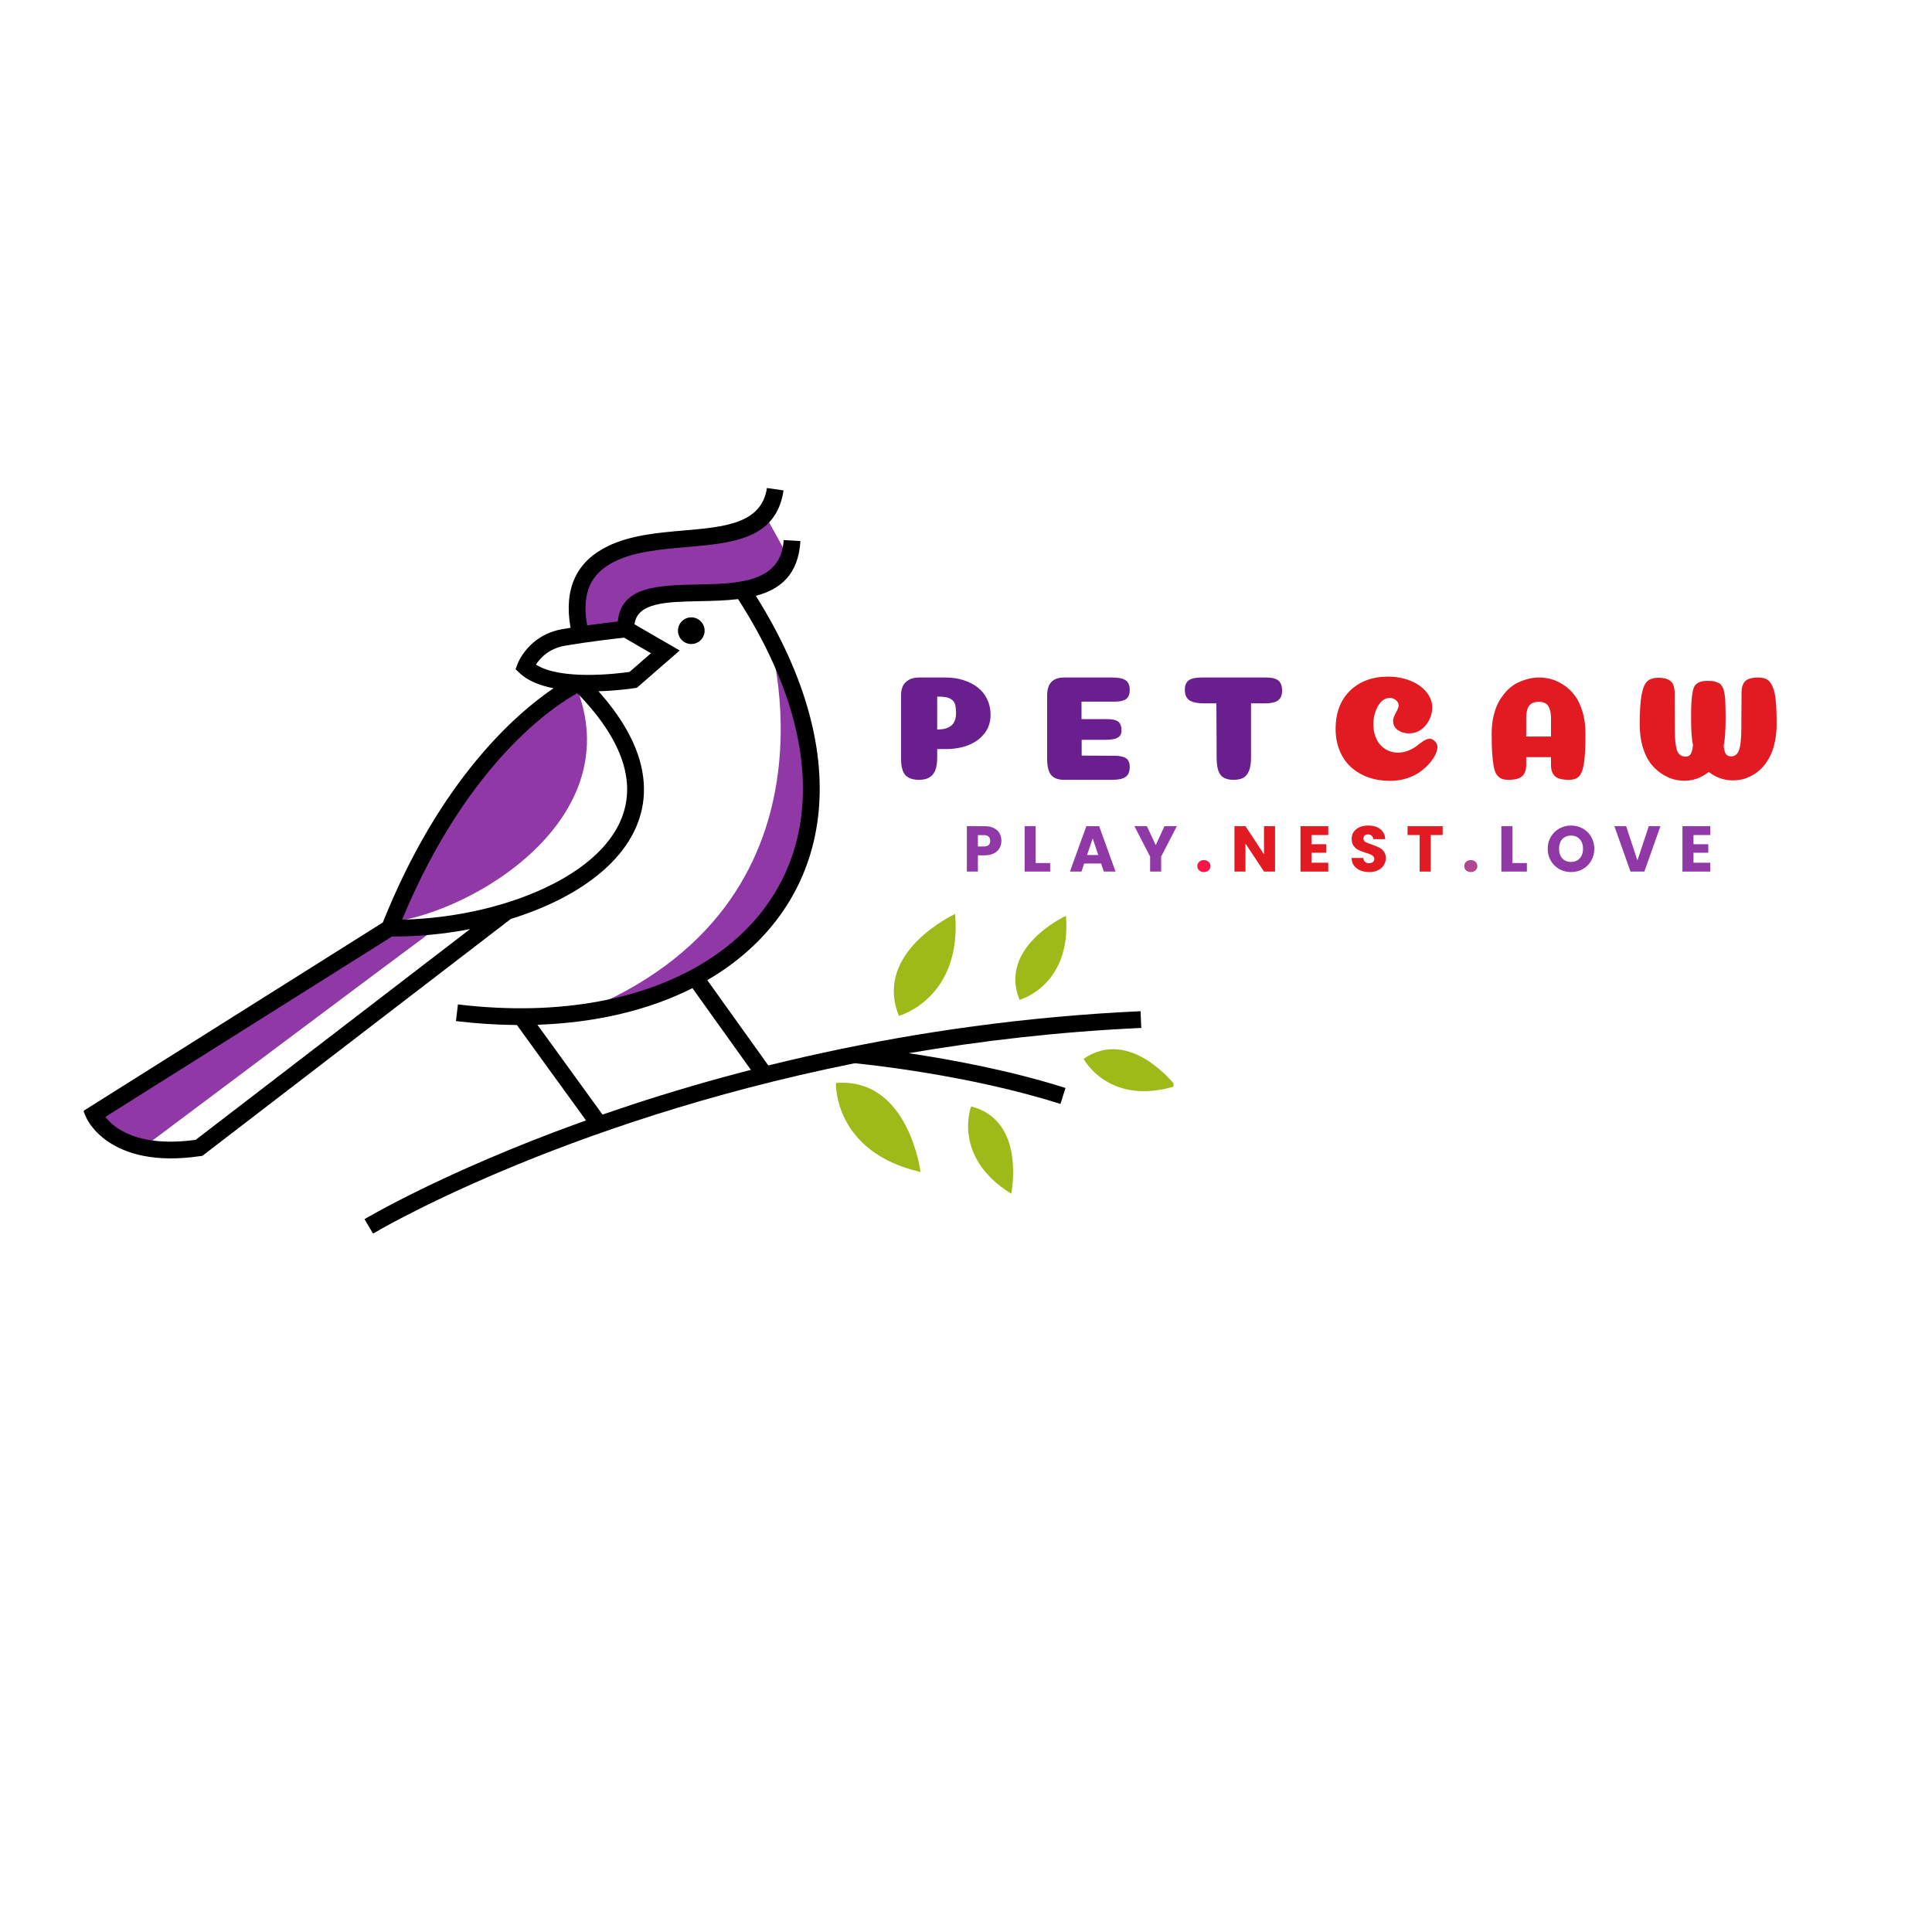 <svg xmlns="http://www.w3.org/2000/svg" xmlns:xlink="http://www.w3.org/1999/xlink" width="500" viewBox="0 0 375 375" height="500" preserveAspectRatio="xMidYMid meet"><defs><g></g><clipPath id="94c283d7a1"><path d="M 70.559 196.234 L 221.621 196.234 L 221.621 239.426 L 70.559 239.426 Z M 70.559 196.234 " clip-rule="nonzero"></path></clipPath><clipPath id="df20729c7f"><path d="M 16.277 94.676 L 160 94.676 L 160 225 L 16.277 225 Z M 16.277 94.676 " clip-rule="nonzero"></path></clipPath><clipPath id="c55b046ddb"><path d="M 210.262 203.484 L 227.777 203.484 L 227.777 211.941 L 210.262 211.941 Z M 210.262 203.484 " clip-rule="nonzero"></path></clipPath></defs><path fill="#9138a7" d="M 140.863 103.91 L 148.285 99.578 L 152.824 107.82 L 152.254 110.004 L 148.504 113.211 L 130.91 114.781 L 124.297 116.277 L 121.02 122.773 L 111.66 123.359 L 112.383 114.816 L 117.453 107.477 L 140.863 103.91 " fill-opacity="1" fill-rule="evenodd"></path><path fill="#9138a7" d="M 111.688 132.898 C 122.418 158.75 92.035 176.969 75.793 179.012 C 78.656 173.086 87.105 157.625 87.105 157.625 L 102.188 138.906 L 111.688 132.898 " fill-opacity="1" fill-rule="evenodd"></path><path fill="#9138a7" d="M 84.672 180.176 C 77.133 185.723 27.824 222.695 27.824 222.695 C 27.824 222.695 18.336 218.414 18.75 218.086 C 19.168 217.758 20.02 214.406 20.02 214.406 L 74.914 180.594 L 84.672 180.176 " fill-opacity="1" fill-rule="evenodd"></path><path fill="#9138a7" d="M 153.465 132.664 L 149.051 122.941 C 149.051 122.941 165.82 175.473 112.242 196.641 L 128.969 192.453 L 142.688 185.535 L 154.617 168.484 L 157.469 152.012 L 153.465 132.664 " fill-opacity="1" fill-rule="evenodd"></path><g clip-path="url(#94c283d7a1)"><path fill="#000000" d="M 70.75 236.641 C 70.926 236.535 131.246 200.434 221.379 196.273 L 221.52 199.52 C 205.445 200.262 190.34 202.031 176.363 204.426 C 184.438 205.629 196.035 207.75 206.812 211.176 L 205.832 214.273 C 188.145 208.648 168.152 206.594 165.898 206.375 C 108.316 217.953 72.539 239.359 72.406 239.441 L 70.75 236.641 " fill-opacity="1" fill-rule="nonzero"></path></g><g clip-path="url(#df20729c7f)"><path fill="#000000" d="M 112.059 134.543 C 107.805 136.875 90.805 147.766 78.047 178.504 C 88.32 178.273 99.137 175.828 107.496 171.5 C 112.582 168.867 116.727 165.551 119.211 161.633 C 121.609 157.844 122.449 153.449 121.051 148.523 C 119.84 144.266 116.984 139.598 112.059 134.543 Z M 104.312 198.906 L 117.57 217.199 L 114.934 219.113 L 100.332 198.957 C 96.508 198.93 92.559 198.68 88.5 198.191 L 88.883 194.957 C 108.754 197.348 125.824 193.922 137.77 186.117 C 142.766 182.852 146.859 178.824 149.879 174.137 C 152.891 169.461 154.836 164.121 155.547 158.215 C 156.984 146.262 153.363 132 143.262 116.285 C 140.781 116.586 138.148 116.641 135.578 116.695 C 129.395 116.82 123.684 116.941 123.156 121.176 L 129.961 125.117 L 131.93 126.258 L 130.215 127.754 L 123.973 133.188 L 123.629 133.488 L 123.152 133.562 C 123.133 133.566 120.09 134.059 116.164 134.176 C 120.418 138.938 122.988 143.441 124.184 147.645 C 125.859 153.547 124.848 158.82 121.961 163.375 C 119.152 167.801 114.57 171.5 108.984 174.391 C 105.969 175.953 102.648 177.281 99.156 178.363 L 39.617 224.086 L 39.281 224.344 L 38.863 224.402 C 20.941 227.043 16.754 216.945 16.738 216.918 L 16.18 215.637 L 17.363 214.891 L 74.305 179.055 C 85.43 151.238 100.262 138.457 107.441 133.59 C 104.824 133.07 102.445 132.16 100.852 130.637 L 100.074 129.895 L 100.449 128.891 C 100.453 128.875 102.492 123.234 109.238 122.102 C 109.738 122.016 110.242 121.934 110.742 121.855 C 110.055 117.961 110.395 114.852 111.5 112.352 C 112.797 109.434 115.094 107.414 118.008 106 C 122.422 103.859 127.73 103.398 132.828 102.957 C 140.598 102.285 147.828 101.66 148.859 94.719 L 152.082 95.191 C 150.672 104.684 142.207 105.418 133.109 106.203 C 128.293 106.625 123.281 107.059 119.422 108.93 C 117.176 110.02 115.43 111.527 114.484 113.664 C 113.621 115.613 113.379 118.129 113.965 121.379 C 116.406 121.043 118.574 120.785 119.914 120.633 C 120.578 113.758 127.754 113.605 135.516 113.445 C 143.215 113.289 151.621 113.117 152.113 104.824 L 155.359 105.016 C 154.969 111.594 151.414 114.406 146.711 115.648 C 156.711 131.605 160.273 146.215 158.781 158.602 C 158.012 165.004 155.895 170.805 152.617 175.895 C 149.344 180.977 144.926 185.332 139.551 188.844 C 138.812 189.328 138.055 189.793 137.281 190.242 L 149.691 207.586 L 147.043 209.469 L 134.402 191.801 C 126 196.031 115.793 198.512 104.312 198.906 Z M 109.773 125.309 C 106.504 125.859 104.797 127.789 104.023 129 C 108.871 132.09 119.797 130.762 122.188 130.422 L 126.359 126.789 L 121.141 123.77 C 119.543 123.941 114.551 124.508 109.773 125.309 Z M 76.09 181.773 L 20.449 216.789 C 22.047 218.859 26.652 222.797 37.984 221.238 L 91.246 180.336 C 86.234 181.305 81.074 181.797 76.09 181.773 " fill-opacity="1" fill-rule="nonzero"></path></g><path fill="#000000" d="M 134.18 119.828 C 135.605 119.828 136.766 120.988 136.766 122.418 C 136.766 123.844 135.605 125.004 134.18 125.004 C 132.746 125.004 131.59 123.844 131.59 122.418 C 131.59 120.988 132.746 119.828 134.18 119.828 " fill-opacity="1" fill-rule="evenodd"></path><path fill="#9eba18" d="M 178.676 227.48 C 178.676 227.48 176.387 209.074 162.254 210.207 C 162.254 210.207 161.711 223.59 178.676 227.48 " fill-opacity="1" fill-rule="evenodd"></path><path fill="#9eba18" d="M 196.277 231.695 C 196.277 231.695 199.246 217.496 188.5 214.758 C 188.5 214.758 184.711 224.523 196.277 231.695 " fill-opacity="1" fill-rule="evenodd"></path><path fill="#9eba18" d="M 185.398 177.395 C 185.398 177.395 169.414 184.73 174.48 197.176 C 174.48 197.176 186.734 193.844 185.398 177.395 " fill-opacity="1" fill-rule="evenodd"></path><path fill="#9eba18" d="M 206.898 177.758 C 206.898 177.758 193.711 183.805 197.891 194.074 C 197.891 194.074 207.996 191.324 206.898 177.758 " fill-opacity="1" fill-rule="evenodd"></path><g clip-path="url(#c55b046ddb)"><path fill="#9eba18" d="M 228.207 210.797 C 228.207 210.797 219.453 199.227 210.328 205.523 C 210.328 205.523 215.199 214.801 228.207 210.797 " fill-opacity="1" fill-rule="evenodd"></path></g><g fill="#69208e" fill-opacity="1"><g transform="translate(173.129, 151.363)"><g><path d="M 8.781 -4.344 C 8.781 -2.781 8.488 -1.664 7.906 -1 C 7.332 -0.332 6.445 0 5.25 0 C 4.051 0 3.172 -0.301 2.609 -0.906 C 2.047 -1.52 1.766 -2.598 1.766 -4.141 L 1.766 -16.391 C 1.766 -17.566 2.082 -18.438 2.719 -19 C 3.363 -19.57 4.207 -19.859 5.25 -19.859 L 10.406 -19.859 C 11.664 -19.859 12.828 -19.688 13.891 -19.344 C 14.953 -19.008 15.875 -18.535 16.656 -17.922 C 17.438 -17.316 18.047 -16.555 18.484 -15.641 C 18.922 -14.723 19.141 -13.707 19.141 -12.594 C 19.141 -11.219 18.742 -10.02 17.953 -9 C 17.16 -7.988 16.113 -7.227 14.812 -6.719 C 13.52 -6.219 12.062 -5.969 10.438 -5.969 L 8.781 -5.969 Z M 12.438 -12.984 C 12.438 -13.703 12.367 -14.27 12.234 -14.688 C 12.098 -15.102 11.859 -15.414 11.516 -15.625 C 11.18 -15.844 10.816 -15.984 10.422 -16.047 C 10.023 -16.117 9.477 -16.156 8.781 -16.156 L 8.781 -9.766 C 9.32 -9.766 9.801 -9.812 10.219 -9.906 C 10.633 -10.008 11.016 -10.176 11.359 -10.406 C 11.711 -10.645 11.977 -10.977 12.156 -11.406 C 12.344 -11.844 12.438 -12.367 12.438 -12.984 Z M 12.438 -12.984 "></path></g></g></g><g fill="#69208e" fill-opacity="1"><g transform="translate(201.249, 151.363)"><g><path d="M 13.656 -11.781 C 14.688 -11.781 15.406 -11.613 15.812 -11.281 C 16.227 -10.945 16.438 -10.383 16.438 -9.594 C 16.438 -8.938 16.191 -8.469 15.703 -8.188 C 15.211 -7.906 14.441 -7.766 13.391 -7.766 L 8.703 -7.766 L 8.703 -4.703 L 15 -4.672 C 16.07 -4.672 16.844 -4.508 17.312 -4.188 C 17.789 -3.875 18.031 -3.312 18.031 -2.5 C 18.031 -1.57 17.754 -0.922 17.203 -0.547 C 16.66 -0.18 15.828 0 14.703 0 L 5.312 0 C 4.164 0 3.328 -0.301 2.797 -0.906 C 2.266 -1.52 2 -2.598 2 -4.141 L 2 -16.391 C 2 -18.703 3.102 -19.859 5.312 -19.859 L 14.703 -19.859 C 15.828 -19.859 16.66 -19.688 17.203 -19.344 C 17.754 -19 18.031 -18.367 18.031 -17.453 C 18.031 -16.609 17.789 -16.016 17.312 -15.672 C 16.844 -15.336 16.07 -15.172 15 -15.172 L 8.672 -15.172 L 8.672 -11.781 Z M 13.656 -11.781 "></path></g></g></g><g fill="#69208e" fill-opacity="1"><g transform="translate(228.558, 151.363)"><g><path d="M 14.266 -4.344 C 14.266 -3.25 14.129 -2.375 13.859 -1.719 C 13.586 -1.07 13.211 -0.625 12.734 -0.375 C 12.266 -0.125 11.645 0 10.875 0 C 9.727 0 8.898 -0.301 8.391 -0.906 C 7.879 -1.52 7.613 -2.598 7.594 -4.141 L 7.547 -14.844 L 5.078 -14.844 C 3.859 -14.844 2.941 -15.035 2.328 -15.422 C 1.723 -15.816 1.422 -16.504 1.422 -17.484 C 1.422 -18.086 1.539 -18.562 1.781 -18.906 C 2.02 -19.258 2.379 -19.504 2.859 -19.641 C 3.348 -19.785 4 -19.859 4.812 -19.859 L 17.219 -19.859 C 18.301 -19.859 19.082 -19.664 19.562 -19.281 C 20.051 -18.895 20.297 -18.227 20.297 -17.281 C 20.297 -16.645 20.156 -16.145 19.875 -15.781 C 19.594 -15.426 19.219 -15.18 18.75 -15.047 C 18.289 -14.91 17.695 -14.844 16.969 -14.844 L 14.266 -14.844 Z M 14.266 -4.344 "></path></g></g></g><g fill="#e21b22" fill-opacity="1"><g transform="translate(257.758, 151.363)"><g><path d="M 13.719 -14.406 C 13.719 -14.812 13.547 -15.16 13.203 -15.453 C 12.867 -15.742 12.469 -15.891 12 -15.891 C 11.07 -15.891 10.305 -15.363 9.703 -14.312 C 9.109 -13.258 8.812 -12.066 8.812 -10.734 C 8.812 -9.703 9.004 -8.773 9.391 -7.953 C 9.773 -7.141 10.336 -6.488 11.078 -6 C 11.816 -5.52 12.664 -5.281 13.625 -5.281 C 14.344 -5.281 15.031 -5.422 15.688 -5.703 C 16.344 -5.984 16.875 -6.289 17.281 -6.625 C 17.688 -6.969 18.109 -7.273 18.547 -7.547 C 18.984 -7.828 19.363 -7.969 19.688 -7.969 C 20.113 -7.969 20.477 -7.797 20.781 -7.453 C 21.094 -7.117 21.25 -6.77 21.25 -6.406 C 21.25 -6 21.129 -5.523 20.891 -4.984 C 20.648 -4.441 20.27 -3.863 19.75 -3.25 C 19.227 -2.645 18.617 -2.086 17.922 -1.578 C 17.223 -1.066 16.359 -0.641 15.328 -0.297 C 14.297 0.035 13.207 0.203 12.062 0.203 C 10.551 0.203 9.148 -0.02 7.859 -0.469 C 6.578 -0.926 5.461 -1.578 4.516 -2.422 C 3.578 -3.266 2.836 -4.32 2.297 -5.594 C 1.754 -6.875 1.484 -8.305 1.484 -9.891 C 1.484 -13.023 2.422 -15.5 4.297 -17.312 C 6.172 -19.125 8.625 -20.031 11.656 -20.031 C 13.207 -20.031 14.641 -19.77 15.953 -19.25 C 17.266 -18.727 18.305 -18.004 19.078 -17.078 C 19.848 -16.148 20.234 -15.133 20.234 -14.031 C 20.234 -12.758 19.805 -11.602 18.953 -10.562 C 18.109 -9.531 17.008 -9.016 15.656 -9.016 C 14.883 -9.016 14.188 -9.227 13.562 -9.656 C 12.945 -10.082 12.641 -10.691 12.641 -11.484 C 12.641 -11.848 12.816 -12.359 13.172 -13.016 C 13.535 -13.672 13.719 -14.133 13.719 -14.406 Z M 13.719 -14.406 "></path></g></g></g><g fill="#e21b22" fill-opacity="1"><g transform="translate(288.284, 151.363)"><g><path d="M 12.766 -4.406 L 7.953 -4.406 L 7.953 -2.875 C 7.953 -1.883 7.688 -1.156 7.156 -0.688 C 6.633 -0.227 5.738 0 4.469 0 C 3.926 0 3.477 -0.078 3.125 -0.234 C 2.781 -0.391 2.477 -0.648 2.219 -1.016 C 1.957 -1.379 1.766 -1.914 1.641 -2.625 C 1.516 -3.332 1.414 -4.18 1.344 -5.172 C 1.281 -6.172 1.25 -7.438 1.25 -8.969 C 1.25 -10.301 1.391 -11.52 1.672 -12.625 C 1.953 -13.738 2.328 -14.68 2.797 -15.453 C 3.273 -16.223 3.812 -16.906 4.406 -17.5 C 5.008 -18.094 5.66 -18.551 6.359 -18.875 C 7.066 -19.207 7.754 -19.453 8.422 -19.609 C 9.086 -19.773 9.758 -19.859 10.438 -19.859 C 11.25 -19.859 12.051 -19.75 12.844 -19.531 C 13.633 -19.312 14.438 -18.93 15.25 -18.391 C 16.062 -17.848 16.77 -17.176 17.375 -16.375 C 17.988 -15.57 18.488 -14.531 18.875 -13.25 C 19.258 -11.977 19.453 -10.551 19.453 -8.969 C 19.453 -6.414 19.359 -4.523 19.172 -3.297 C 18.992 -2.066 18.688 -1.207 18.25 -0.719 C 17.82 -0.238 17.148 0 16.234 0 C 14.961 0 14.066 -0.227 13.547 -0.688 C 13.023 -1.156 12.766 -1.883 12.766 -2.875 Z M 10.375 -15.141 C 9.551 -15.141 8.941 -14.895 8.547 -14.406 C 8.148 -13.926 7.953 -13.066 7.953 -11.828 L 7.953 -8.406 L 12.766 -8.406 L 12.766 -11.891 C 12.766 -12.703 12.664 -13.352 12.469 -13.844 C 12.281 -14.344 12.016 -14.68 11.672 -14.859 C 11.336 -15.047 10.906 -15.141 10.375 -15.141 Z M 10.375 -15.141 "></path></g></g></g><g fill="#e21b22" fill-opacity="1"><g transform="translate(316.752, 151.363)"><g><path d="M 19.234 -4.547 C 19.984 -4.547 20.504 -4.957 20.797 -5.781 C 21.086 -6.602 21.234 -7.941 21.234 -9.797 L 21.281 -16.906 C 21.281 -17.926 21.516 -18.672 21.984 -19.141 C 22.461 -19.617 23.285 -19.859 24.453 -19.859 C 25.16 -19.859 25.734 -19.742 26.172 -19.516 C 26.609 -19.285 26.977 -18.832 27.281 -18.156 C 27.594 -17.477 27.805 -16.555 27.922 -15.391 C 28.035 -14.234 28.094 -12.695 28.094 -10.781 C 28.094 -9.645 27.992 -8.582 27.797 -7.594 C 27.609 -6.613 27.348 -5.754 27.016 -5.016 C 26.691 -4.285 26.301 -3.625 25.844 -3.031 C 25.395 -2.438 24.914 -1.945 24.406 -1.562 C 23.906 -1.176 23.375 -0.852 22.812 -0.594 C 22.258 -0.332 21.719 -0.148 21.188 -0.047 C 20.656 0.055 20.141 0.109 19.641 0.109 C 17.891 0.109 16.312 -0.438 14.906 -1.531 C 13.508 -0.395 11.93 0.172 10.172 0.172 C 9.422 0.172 8.664 0.062 7.906 -0.156 C 7.156 -0.383 6.391 -0.766 5.609 -1.297 C 4.828 -1.836 4.133 -2.508 3.531 -3.312 C 2.938 -4.125 2.453 -5.172 2.078 -6.453 C 1.703 -7.734 1.516 -9.16 1.516 -10.734 C 1.516 -13.266 1.633 -15.176 1.875 -16.469 C 2.113 -17.77 2.477 -18.648 2.969 -19.109 C 3.469 -19.578 4.191 -19.812 5.141 -19.812 C 5.93 -19.812 6.555 -19.695 7.016 -19.469 C 7.484 -19.25 7.812 -18.926 8 -18.5 C 8.195 -18.07 8.297 -17.52 8.297 -16.844 L 8.328 -9.766 C 8.328 -7.91 8.469 -6.566 8.75 -5.734 C 9.039 -4.91 9.613 -4.5 10.469 -4.5 C 10.895 -4.5 11.211 -4.676 11.422 -5.031 C 11.641 -5.383 11.785 -5.957 11.859 -6.75 C 11.609 -7.875 11.484 -9.625 11.484 -12 C 11.484 -13.332 11.508 -14.395 11.562 -15.188 C 11.625 -15.988 11.711 -16.676 11.828 -17.25 C 11.941 -17.832 12.133 -18.25 12.406 -18.5 C 12.676 -18.75 12.977 -18.926 13.312 -19.031 C 13.656 -19.145 14.129 -19.203 14.734 -19.203 C 15.078 -19.203 15.379 -19.191 15.641 -19.172 C 15.898 -19.148 16.145 -19.086 16.375 -18.984 C 16.613 -18.891 16.812 -18.805 16.969 -18.734 C 17.125 -18.66 17.27 -18.516 17.406 -18.297 C 17.539 -18.086 17.645 -17.906 17.719 -17.75 C 17.789 -17.594 17.859 -17.336 17.922 -16.984 C 17.992 -16.641 18.047 -16.336 18.078 -16.078 C 18.109 -15.816 18.129 -15.43 18.141 -14.922 C 18.148 -14.41 18.16 -13.961 18.172 -13.578 C 18.18 -13.203 18.188 -12.672 18.188 -11.984 C 18.188 -9.547 18.062 -7.742 17.812 -6.578 C 17.883 -5.879 18.023 -5.363 18.234 -5.031 C 18.453 -4.707 18.785 -4.547 19.234 -4.547 Z M 19.234 -4.547 "></path></g></g></g><g fill="#9138a7" fill-opacity="1"><g transform="translate(186.888, 169.174)"><g><path d="M 7.484 -5.969 C 7.484 -5.457 7.363 -4.988 7.125 -4.562 C 6.895 -4.145 6.535 -3.805 6.047 -3.547 C 5.566 -3.285 4.969 -3.156 4.25 -3.156 L 2.922 -3.156 L 2.922 0 L 0.781 0 L 0.781 -8.812 L 4.25 -8.812 C 4.957 -8.812 5.551 -8.688 6.031 -8.438 C 6.52 -8.195 6.883 -7.863 7.125 -7.438 C 7.363 -7.008 7.484 -6.52 7.484 -5.969 Z M 4.094 -4.875 C 4.5 -4.875 4.801 -4.969 5 -5.156 C 5.207 -5.344 5.312 -5.613 5.312 -5.969 C 5.312 -6.32 5.207 -6.594 5 -6.781 C 4.801 -6.977 4.5 -7.078 4.094 -7.078 L 2.922 -7.078 L 2.922 -4.875 Z M 4.094 -4.875 "></path></g></g></g><g fill="#9138a7" fill-opacity="1"><g transform="translate(198.1, 169.174)"><g><path d="M 2.922 -1.656 L 5.734 -1.656 L 5.734 0 L 0.781 0 L 0.781 -8.812 L 2.922 -8.812 Z M 2.922 -1.656 "></path></g></g></g><g fill="#9138a7" fill-opacity="1"><g transform="translate(207.468, 169.174)"><g><path d="M 6.266 -1.562 L 2.969 -1.562 L 2.453 0 L 0.203 0 L 3.391 -8.812 L 5.875 -8.812 L 9.062 0 L 6.781 0 Z M 5.703 -3.219 L 4.625 -6.438 L 3.531 -3.219 Z M 5.703 -3.219 "></path></g></g></g><g fill="#9138a7" fill-opacity="1"><g transform="translate(220.096, 169.174)"><g><path d="M 8.328 -8.812 L 5.281 -2.906 L 5.281 0 L 3.141 0 L 3.141 -2.906 L 0.094 -8.812 L 2.516 -8.812 L 4.234 -5.125 L 5.922 -8.812 Z M 8.328 -8.812 "></path></g></g></g><g fill="#f71746" fill-opacity="1"><g transform="translate(231.9, 169.174)"><g><path d="M 1.781 0.094 C 1.406 0.094 1.098 -0.016 0.859 -0.234 C 0.617 -0.453 0.5 -0.723 0.5 -1.047 C 0.5 -1.391 0.617 -1.672 0.859 -1.891 C 1.098 -2.117 1.406 -2.234 1.781 -2.234 C 2.145 -2.234 2.445 -2.117 2.688 -1.891 C 2.926 -1.672 3.047 -1.391 3.047 -1.047 C 3.047 -0.723 2.926 -0.453 2.688 -0.234 C 2.445 -0.016 2.145 0.094 1.781 0.094 Z M 1.781 0.094 "></path></g></g></g><g fill="#e21b22" fill-opacity="1"><g transform="translate(238.826, 169.174)"><g><path d="M 8.656 0 L 6.516 0 L 2.922 -5.438 L 2.922 0 L 0.781 0 L 0.781 -8.812 L 2.922 -8.812 L 6.516 -3.344 L 6.516 -8.812 L 8.656 -8.812 Z M 8.656 0 "></path></g></g></g><g fill="#e21b22" fill-opacity="1"><g transform="translate(251.642, 169.174)"><g><path d="M 2.922 -7.094 L 2.922 -5.312 L 5.797 -5.312 L 5.797 -3.656 L 2.922 -3.656 L 2.922 -1.719 L 6.172 -1.719 L 6.172 0 L 0.781 0 L 0.781 -8.812 L 6.172 -8.812 L 6.172 -7.094 Z M 2.922 -7.094 "></path></g></g></g><g fill="#e21b22" fill-opacity="1"><g transform="translate(261.813, 169.174)"><g><path d="M 3.969 0.094 C 3.32 0.094 2.742 -0.008 2.234 -0.219 C 1.723 -0.438 1.312 -0.75 1 -1.156 C 0.695 -1.562 0.539 -2.055 0.531 -2.641 L 2.812 -2.641 C 2.844 -2.305 2.953 -2.051 3.141 -1.875 C 3.336 -1.707 3.594 -1.625 3.906 -1.625 C 4.219 -1.625 4.469 -1.695 4.656 -1.844 C 4.844 -1.988 4.938 -2.191 4.938 -2.453 C 4.938 -2.672 4.859 -2.852 4.703 -3 C 4.555 -3.145 4.379 -3.258 4.172 -3.344 C 3.961 -3.438 3.66 -3.539 3.266 -3.656 C 2.691 -3.832 2.223 -4.008 1.859 -4.188 C 1.504 -4.363 1.195 -4.625 0.938 -4.969 C 0.676 -5.312 0.547 -5.758 0.547 -6.312 C 0.547 -7.133 0.844 -7.773 1.438 -8.234 C 2.031 -8.703 2.805 -8.938 3.766 -8.938 C 4.734 -8.938 5.516 -8.703 6.109 -8.234 C 6.703 -7.773 7.02 -7.129 7.062 -6.297 L 4.75 -6.297 C 4.727 -6.578 4.617 -6.801 4.422 -6.969 C 4.234 -7.133 3.988 -7.219 3.688 -7.219 C 3.426 -7.219 3.219 -7.145 3.062 -7 C 2.906 -6.863 2.828 -6.664 2.828 -6.406 C 2.828 -6.125 2.957 -5.906 3.219 -5.75 C 3.488 -5.594 3.91 -5.422 4.484 -5.234 C 5.047 -5.035 5.504 -4.848 5.859 -4.672 C 6.223 -4.504 6.531 -4.25 6.781 -3.906 C 7.039 -3.57 7.172 -3.145 7.172 -2.625 C 7.172 -2.125 7.039 -1.664 6.781 -1.25 C 6.531 -0.844 6.16 -0.516 5.672 -0.266 C 5.191 -0.023 4.625 0.094 3.969 0.094 Z M 3.969 0.094 "></path></g></g></g><g fill="#e21b22" fill-opacity="1"><g transform="translate(272.911, 169.174)"><g><path d="M 7.109 -8.812 L 7.109 -7.094 L 4.781 -7.094 L 4.781 0 L 2.641 0 L 2.641 -7.094 L 0.297 -7.094 L 0.297 -8.812 Z M 7.109 -8.812 "></path></g></g></g><g fill="#b14791" fill-opacity="1"><g transform="translate(283.709, 169.174)"><g><path d="M 1.781 0.094 C 1.406 0.094 1.098 -0.016 0.859 -0.234 C 0.617 -0.453 0.5 -0.723 0.5 -1.047 C 0.5 -1.391 0.617 -1.672 0.859 -1.891 C 1.098 -2.117 1.406 -2.234 1.781 -2.234 C 2.145 -2.234 2.445 -2.117 2.688 -1.891 C 2.926 -1.672 3.047 -1.391 3.047 -1.047 C 3.047 -0.723 2.926 -0.453 2.688 -0.234 C 2.445 -0.016 2.145 0.094 1.781 0.094 Z M 1.781 0.094 "></path></g></g></g><g fill="#9138a7" fill-opacity="1"><g transform="translate(290.634, 169.174)"><g><path d="M 2.922 -1.656 L 5.734 -1.656 L 5.734 0 L 0.781 0 L 0.781 -8.812 L 2.922 -8.812 Z M 2.922 -1.656 "></path></g></g></g><g fill="#9138a7" fill-opacity="1"><g transform="translate(300.002, 169.174)"><g><path d="M 4.938 0.094 C 4.113 0.094 3.352 -0.098 2.656 -0.484 C 1.969 -0.867 1.422 -1.406 1.016 -2.094 C 0.609 -2.789 0.406 -3.566 0.406 -4.422 C 0.406 -5.285 0.609 -6.062 1.016 -6.75 C 1.422 -7.438 1.969 -7.973 2.656 -8.359 C 3.352 -8.742 4.113 -8.938 4.938 -8.938 C 5.77 -8.938 6.531 -8.742 7.219 -8.359 C 7.906 -7.973 8.445 -7.438 8.844 -6.75 C 9.25 -6.062 9.453 -5.285 9.453 -4.422 C 9.453 -3.566 9.25 -2.789 8.844 -2.094 C 8.445 -1.406 7.906 -0.867 7.219 -0.484 C 6.531 -0.098 5.77 0.094 4.938 0.094 Z M 4.938 -1.875 C 5.645 -1.875 6.207 -2.109 6.625 -2.578 C 7.051 -3.047 7.266 -3.66 7.266 -4.422 C 7.266 -5.203 7.051 -5.82 6.625 -6.281 C 6.207 -6.75 5.645 -6.984 4.938 -6.984 C 4.227 -6.984 3.66 -6.754 3.234 -6.297 C 2.816 -5.836 2.609 -5.211 2.609 -4.422 C 2.609 -3.648 2.816 -3.031 3.234 -2.562 C 3.66 -2.102 4.227 -1.875 4.938 -1.875 Z M 4.938 -1.875 "></path></g></g></g><g fill="#9138a7" fill-opacity="1"><g transform="translate(313.245, 169.174)"><g><path d="M 9.047 -8.812 L 5.922 0 L 3.234 0 L 0.109 -8.812 L 2.391 -8.812 L 4.578 -2.156 L 6.781 -8.812 Z M 9.047 -8.812 "></path></g></g></g><g fill="#9138a7" fill-opacity="1"><g transform="translate(325.785, 169.174)"><g><path d="M 2.922 -7.094 L 2.922 -5.312 L 5.797 -5.312 L 5.797 -3.656 L 2.922 -3.656 L 2.922 -1.719 L 6.172 -1.719 L 6.172 0 L 0.781 0 L 0.781 -8.812 L 6.172 -8.812 L 6.172 -7.094 Z M 2.922 -7.094 "></path></g></g></g></svg>